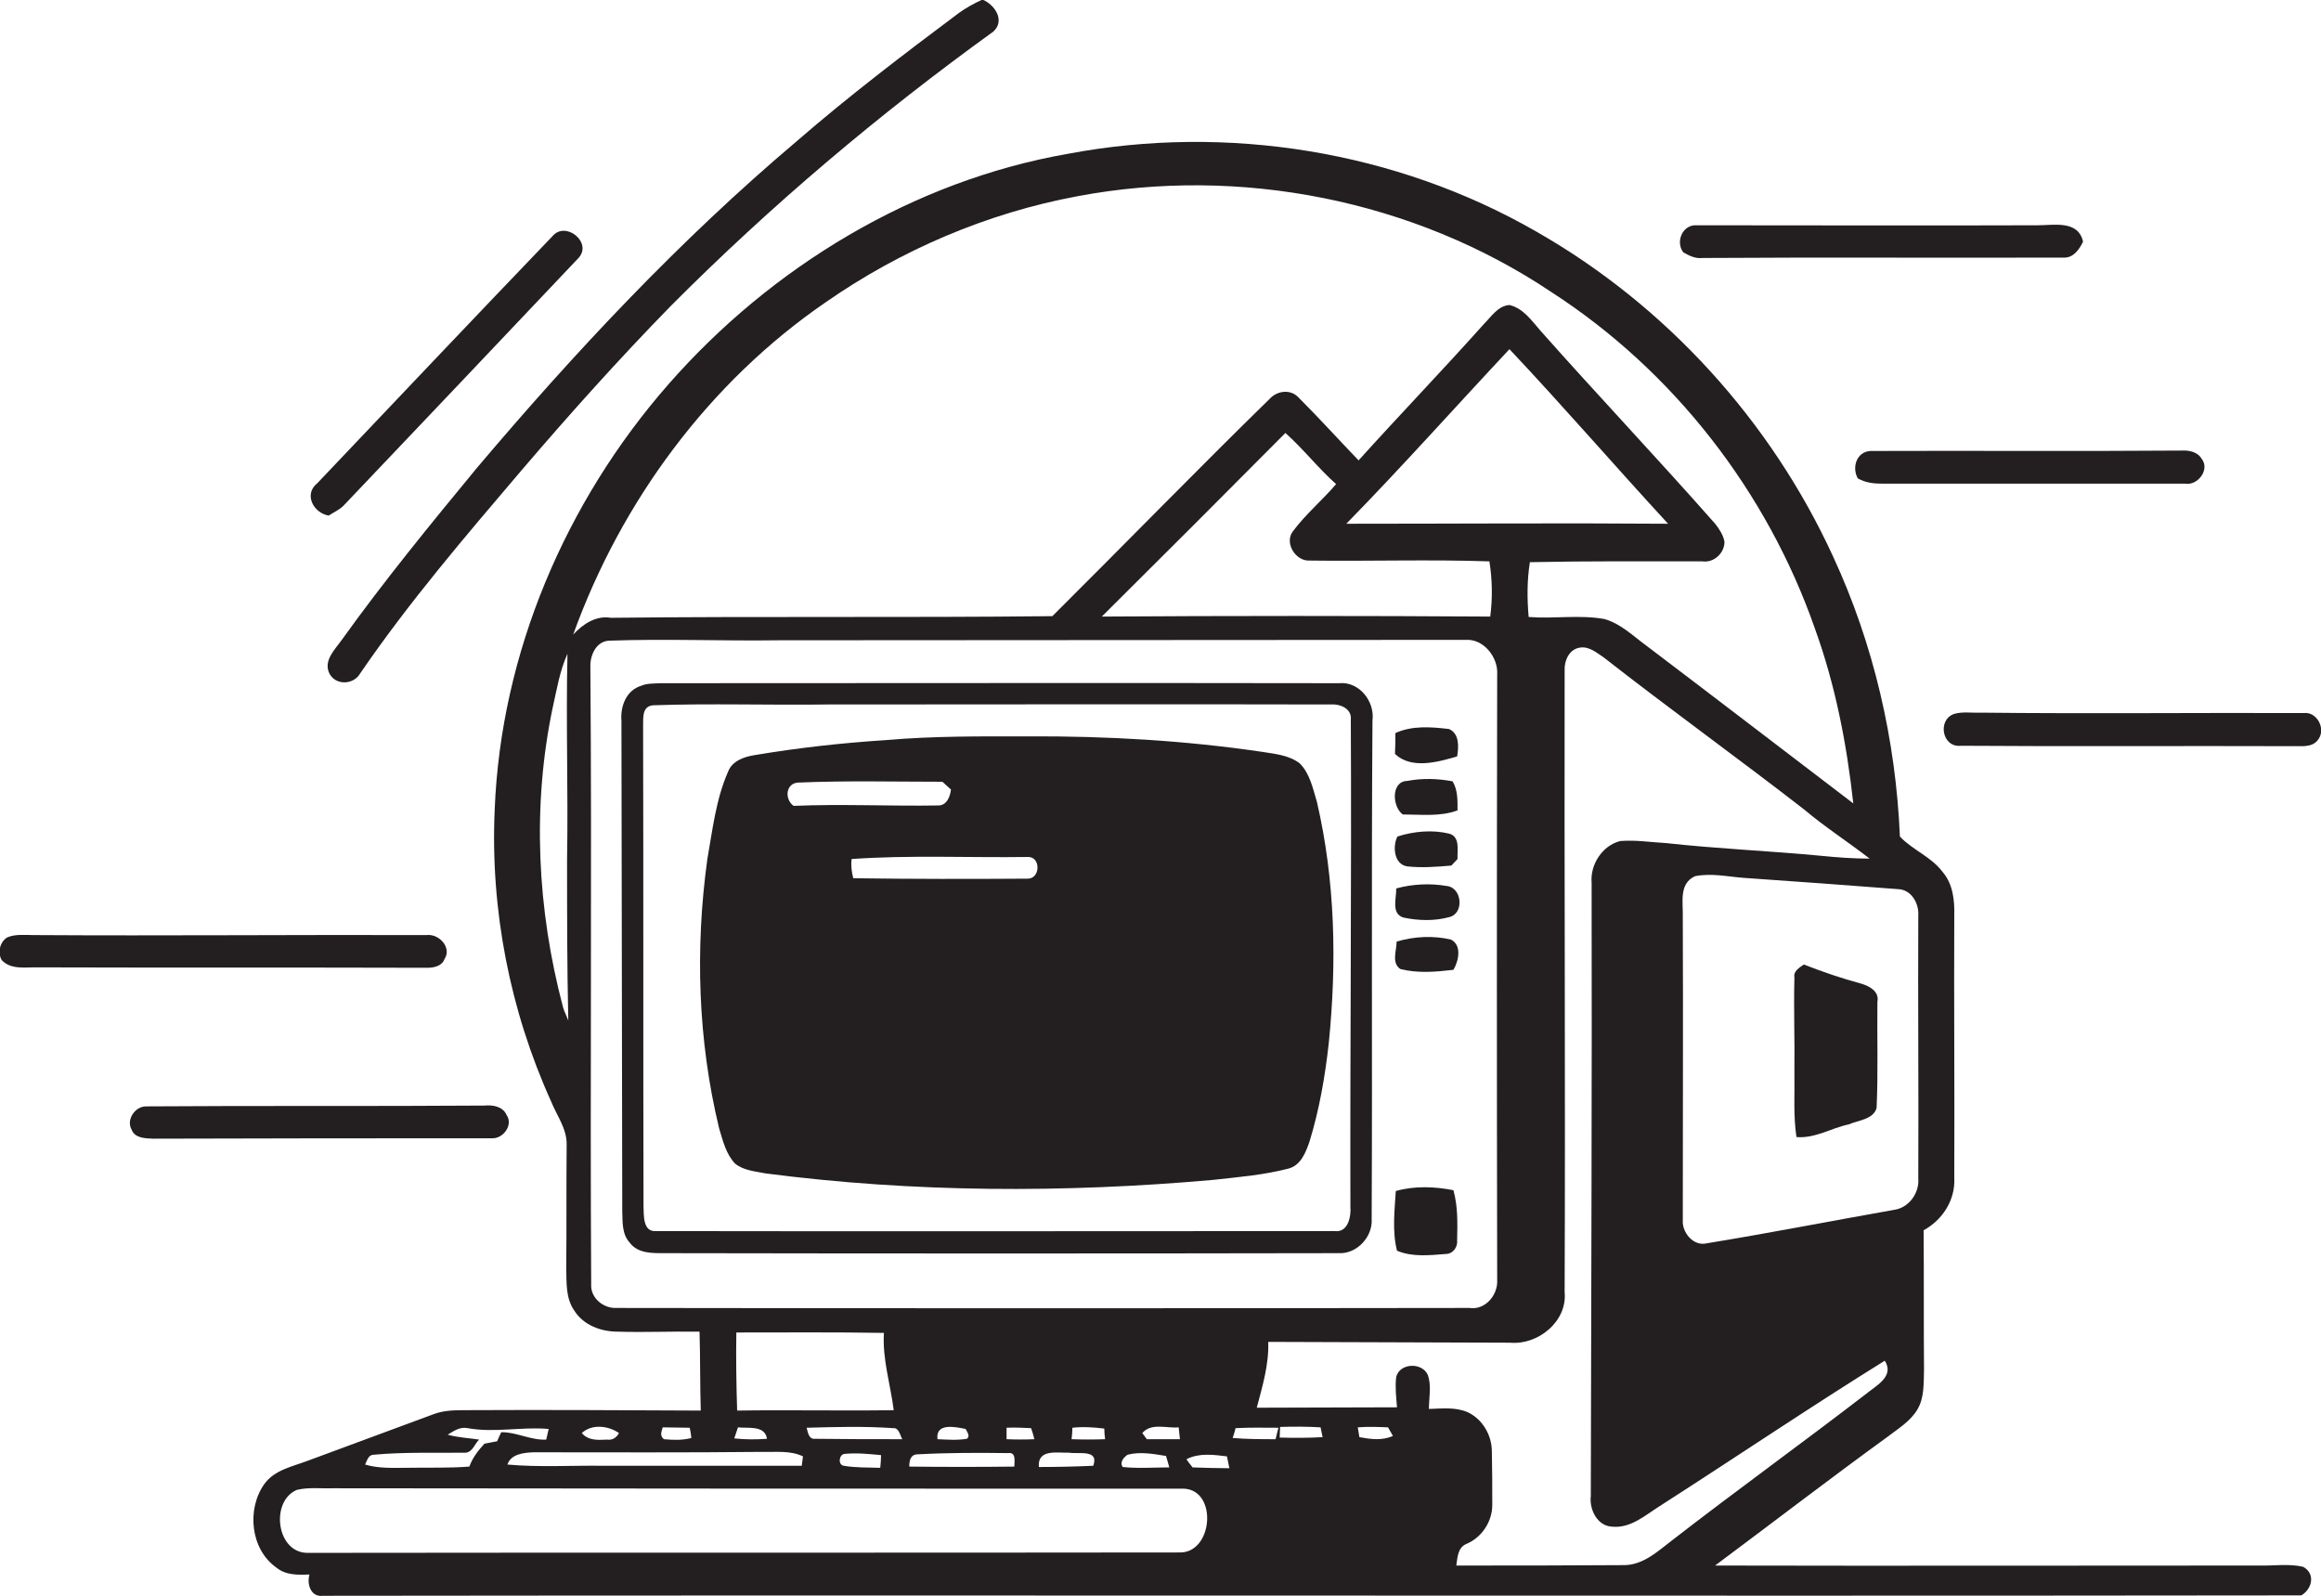 <?xml version="1.0" encoding="utf-8"?>
<!-- Generator: Adobe Illustrator 19.2.0, SVG Export Plug-In . SVG Version: 6.00 Build 0)  -->
<svg version="1.1" id="Layer_1" xmlns="http://www.w3.org/2000/svg" xmlns:xlink="http://www.w3.org/1999/xlink" x="0px" y="0px"
	 viewBox="0 0 567.7 390.3" enable-background="new 0 0 567.7 390.3" xml:space="preserve">
<g>
	<path fill="#231F20" d="M83.6,156.5c-1.7,2.4-4.6,5.1-3,8.3c1.6,2.9,5.9,2.7,7.5-0.1c11.9-17.4,25.7-33.5,39.4-49.6
		c11.8-13.8,23.9-27.3,36.6-40.3c24.4-24.5,50.9-46.9,78.9-67.1c2.9-2.7,0.3-6.6-2.7-7.8c-2,0.9-4,2-5.8,3.3
		c-13.5,10.1-26.9,20.3-39.7,31.4c-28.5,24.1-54.1,51.4-78.2,79.9C105.3,128.2,94,142,83.6,156.5z"/>
	<path fill="#231F20" d="M563.3,383.2c-3.5-0.8-7.2-0.2-10.8-0.3c-44.3,0-88.7,0.1-133,0c14.1-10.5,28-21.2,42.2-31.5
		c2.6-2,5.6-3.8,7.3-6.7c1.7-2.9,1.5-6.4,1.6-9.6c-0.1-11.4,0-22.8-0.1-34.2c4.6-2.5,7.8-7.4,7.5-12.8c0.1-21.3-0.1-42.7,0-64.1
		c0.1-3.8-0.3-7.8-2.9-10.8c-2.8-3.7-7.3-5.3-10.4-8.6c-1-23.6-6.4-47-16.3-68.4c-15.2-33.2-40.9-61.5-72.7-79.6
		c-34.3-19.7-75.6-26.3-114.4-19c-37.9,6.6-72.7,27.7-97.9,56.5c-25.1,28.7-40.9,65.7-42.4,103.9c-1.1,24.4,3.7,49.1,13.8,71.4
		c1.4,3.5,3.9,6.7,3.8,10.6c-0.1,10,0,20-0.1,30c0.1,3.6-0.2,7.5,2,10.6c2.3,3.6,6.6,5.1,10.6,5.1c6.7,0.2,13.3-0.1,20,0
		c0.2,6.4,0.1,12.8,0.3,19.3c-19.1-0.1-38.2-0.2-57.3-0.1c-2.7,0-5.5,0-8.1,1c-10.3,3.8-20.5,7.6-30.8,11.4c-3.7,1.4-8,2.2-10.5,5.6
		c-4.4,6.1-3.5,16,2.9,20.5c2.3,1.9,5.3,1.8,8.1,1.7c-0.7,2.3,0.3,5.6,3.3,5.2c161.3-0.2,322.6,0.1,483.9-0.1
		C565.8,388.4,566.2,384.7,563.3,383.2z M469.2,224c-0.1,21.4,0.1,42.8,0,64.2c0.3,3.6-2.3,7.2-5.9,7.7c-15.3,2.7-30.6,5.7-45.9,8.2
		c-3,0.7-5.6-2.2-5.8-5c0-25,0.1-49.9,0-74.9c0.1-3.5-1-8.1,3-9.9c3.9-0.8,7.9,0.1,11.8,0.4c12.8,0.9,25.5,1.8,38.3,2.8
		C467.7,217.9,469.4,221.1,469.2,224z M137.7,246.3c-6.3-23.8-7.6-49.1-2.5-73.3c1-4.4,1.7-8.9,3.6-13.1
		c-0.4,16.7,0.2,33.5-0.1,50.3c0,13.1,0,26.3,0.3,39.4C138.6,248.5,138,247.4,137.7,246.3z M140.2,155.2
		c11.7-32.5,33.2-61.7,61.8-81.3c18.4-12.8,39.5-21.8,61.5-25.9c39.7-7.5,82.3,0.9,115.9,23.4c29.9,19.3,52.8,48.8,64.5,82.3
		c5,13.8,7.8,28.2,9.4,42.8c-16.8-12.8-33.6-25.7-50.5-38.5c-3.3-2.4-6.4-5.5-10.4-6.6c-6.1-1.1-12.3,0-18.5-0.5
		c-0.4-4.5-0.4-9,0.3-13.4c14.1-0.3,28.1-0.2,42.2-0.2c2.8,0.4,5.4-2,5.4-4.8c-0.3-1.6-1.2-3-2.2-4.3c-14.1-16-28.7-31.4-42.8-47.3
		c-2.2-2.5-4.2-5.5-7.6-6.3c-2.8,0.2-4.4,2.8-6.2,4.6c-10.1,11.3-20.6,22.2-30.7,33.4c-4.9-5.1-9.7-10.4-14.8-15.5
		c-2-2-5.2-1.5-7,0.5c-17.9,17.5-35.4,35.5-53.1,53.1c-36,0.4-72,0-108,0.4C145.8,150.5,142.6,152.6,140.2,155.2z M320.3,137.1
		c14.7,0.2,29.4-0.3,44,0.2c0.7,4.5,0.8,9,0.2,13.5c-31.7-0.2-63.3-0.2-95,0c15-14.9,30-29.9,44.9-44.9c4.4,3.9,8,8.6,12.4,12.5
		c-3.4,4-7.5,7.4-10.6,11.6C314.1,132.8,316.9,137.3,320.3,137.1z M329.3,128.1c13.6-13.9,26.6-28.5,39.9-42.7
		c13.2,14,25.8,28.6,38.8,42.7C381.8,127.9,355.6,128.1,329.3,128.1z M150.3,319.9c-3-0.1-5.9-2.6-5.7-5.8
		c-0.3-50.3,0.2-100.7-0.2-151c-0.1-2.8,1.4-6.2,4.5-6.4c13.8-0.5,27.7,0.1,41.6-0.1c56,0,112-0.1,168-0.1c4.4-0.3,8,4.3,7.7,8.5
		c-0.1,49.4-0.1,98.7,0,148.1c0.2,3.6-2.9,7.4-6.8,6.8C289.7,320,220,320,150.3,319.9z M280.5,352c-0.3-0.4-0.8-1.1-1.1-1.5
		c2.2-2.6,6-1.1,8.9-1.4c0.1,0.7,0.2,2.2,0.3,2.9C285.9,352,283.2,352,280.5,352z M286,358.9c-3.8,0-7.6,0.3-11.4-0.1
		c-0.8-1.2,0.3-2.4,1.2-3c3.1-0.8,6.3-0.2,9.4,0.3C285.5,357,285.7,357.9,286,358.9z M262.1,352c0.1-0.7,0.2-2.1,0.2-2.8
		c2.6-0.3,5.3-0.1,7.8,0.2c0,0.7,0.1,2,0.2,2.6C267.6,352.1,264.8,352.1,262.1,352z M267.4,358.5c-4.4,0.2-8.9,0.3-13.3,0.3
		c-0.4-4.5,4.6-3.4,7.4-3.5C263.8,355.7,268.9,354.4,267.4,358.5z M246.6,355.4c2-0.3,1.5,2.1,1.5,3.3c-8.6,0.1-17.1,0.1-25.7,0
		c0-1.5,0.3-3,2.1-3C231.9,355.3,239.2,355.3,246.6,355.4z M236.2,349.5c0.3,0.7,1.2,1.7,0.3,2.4c-2.4,0.4-4.8,0.2-7.2,0.1
		C228.8,347.9,233.7,349,236.2,349.5z M246.2,352c0-0.9,0-1.9,0-2.8c2-0.1,4,0,6,0.1c0.3,0.9,0.6,1.8,0.8,2.7
		C250.9,352.1,248.5,352.1,246.2,352z M199.4,351.9c-1.6,0.2-1.8-1.6-2.1-2.7c7.1-0.2,14.1-0.4,21.2,0.1c1.4-0.1,1.6,1.7,2.2,2.7
		C213.5,352,206.4,352,199.4,351.9z M215.5,355.9c0,0.8-0.1,2.3-0.2,3.1c-3-0.1-6,0-8.9-0.5c-1.5-0.2-1.2-2.7,0.1-2.9
		C209.5,355.3,212.5,355.6,215.5,355.9z M180.3,345c-0.2-6.4-0.3-12.7-0.2-19.1c12,0,24.1-0.1,36.1,0.1c-0.4,6.4,1.6,12.6,2.4,18.9
		C205.8,345.1,193,344.8,180.3,345z M187.6,351.9c-2.7,0.2-5.4,0.2-8-0.1c0.3-0.9,0.6-1.8,0.9-2.7
		C182.9,349.4,187.1,348.5,187.6,351.9z M186.4,355.1c3.3,0.1,6.9-0.4,10,1.1c-0.1,0.6-0.2,1.8-0.3,2.3c-16.2,0-32.4,0-48.6,0
		c-7.8-0.1-15.6,0.4-23.4-0.3c0.9-2.6,4-2.9,6.4-3C149.1,355.2,167.7,355.3,186.4,355.1z M162.1,349.1c2.2,0,4.4,0.1,6.6,0.1
		c0.2,0.8,0.3,1.6,0.4,2.5c-2.2,0.6-4.5,0.5-6.7,0.3C161.3,351.2,161.8,350.1,162.1,349.1z M151.4,350.5c-0.6,1.1-1.6,1.8-2.9,1.6
		c-2.2,0.1-4.6,0.3-6.2-1.6C144.8,348.2,148.8,348.7,151.4,350.5z M91.4,355.8c7.5-0.7,15.1-0.4,22.6-0.5c1.7-0.3,2.1-2.2,3.2-3.2
		c-2.6-0.4-5.2-0.5-7.7-1.2c1.5-0.9,3-2,4.9-1.6c6.6,1.2,13.2-0.4,19.8,0.2c-0.2,0.9-0.4,1.7-0.6,2.6c-3.8,0.2-7.4-1.9-11-1.8
		c-0.3,0.6-0.8,1.7-1,2.2c-1.1,0.2-2.1,0.4-3.1,0.6c-1.5,1.6-2.9,3.4-3.7,5.6c-5.1,0.4-10.2,0.2-15.3,0.3c-3.4,0-6.9,0.2-10.2-0.8
		C89.8,357.2,90.1,355.8,91.4,355.8z M288.5,379.7c-71,0.1-142.1,0-213.1,0.1c-7.8,0.2-9.4-12.6-2.8-15.4c2.9-0.7,5.9-0.3,8.9-0.4
		c69.4,0.1,138.7,0.1,208.1,0.1C297.9,364.5,296.7,379.9,288.5,379.7z M291.7,358.9c-0.4-0.5-1.2-1.5-1.5-2c3.1-1.6,6.6-1.1,9.9-0.7
		c0.1,0.7,0.5,2.2,0.6,2.9C297.7,359.1,294.7,359,291.7,358.9z M312,352c-3.5,0-7,0-10.5-0.3c0.2-0.6,0.6-1.8,0.7-2.4
		c3.5-0.2,7-0.1,10.5-0.1C312.5,349.8,312.2,351.3,312,352z M313,351.6c0-0.6,0.1-1.9,0.1-2.6c3.3-0.1,6.6-0.1,9.9,0.1
		c0.1,0.6,0.4,1.8,0.5,2.4C319.9,351.7,316.4,351.7,313,351.6z M332.5,351.5c-0.1-0.6-0.3-1.8-0.4-2.4c2.5-0.2,4.9-0.1,7.4,0
		c0.3,0.5,0.9,1.6,1.2,2.1C338.1,352.4,335.2,352,332.5,351.5z M397.2,382.8c-13.7,0.1-27.3,0.1-41,0.1c0.3-1.9,0.3-4.4,2.5-5.3
		c3.8-1.6,6.3-5.5,6.3-9.5c0-4.4,0-8.7-0.1-13.1c0-4-2.3-7.9-5.9-9.6c-3-1.3-6.3-0.9-9.5-0.8c0-2.8,0.7-5.7-0.3-8.4
		c-1.5-3.1-6.9-2.8-7.7,0.6c-0.3,2.4,0,4.9,0.2,7.4c-11.4,0-22.9,0.1-34.3,0.1c1.4-5.3,3-10.6,2.8-16.1c19.7,0.1,39.5,0.1,59.2,0.2
		c6.8,0.6,14-5.2,13.3-12.4c0.2-50.7-0.1-101.4,0-152.1c-0.1-2.3,1.1-5.1,3.7-5.5c2.3-0.4,4.2,1.3,6,2.5
		c16.1,12.6,32.8,24.6,48.9,37.1c5.1,4.3,10.7,7.9,16,12c-4,0-8-0.3-12-0.7c-12.6-1.2-25.2-1.7-37.8-3.1c-3.7-0.2-7.4-0.8-11.2-0.5
		c-4.4,1.1-7.4,5.8-7,10.2c0.1,50-0.1,100-0.2,150c-0.4,3.3,1.6,7.4,5.3,7.5c4.5,0.4,8-2.8,11.5-5c18.4-11.8,36.6-24.1,55.1-35.6
		c2.5,3.9-2.3,6.2-4.8,8.3c-15.6,12-31.7,23.6-47.3,35.7C405.5,379.4,401.9,382.8,397.2,382.8z"/>
	<path fill="#231F20" d="M416.4,63.1c29.4-0.2,58.8,0,88.2-0.1c2.5,0.2,4-2,4.9-3.9c-1.2-5.3-7.1-4-11.1-4c-28,0.1-56,0-84,0
		c-3.1,0.3-4.5,4.2-2.7,6.6C413.1,62.5,414.6,63.3,416.4,63.1z"/>
	<path fill="#231F20" d="M80.4,126.1c1.2-0.8,2.6-1.4,3.6-2.4c19.2-20.2,38.4-40.4,57.5-60.6c3.5-3.8-3.2-9.2-6.4-5.3
		c-19.3,20.1-38.4,40.3-57.5,60.4C74.2,120.9,76.7,125.5,80.4,126.1z"/>
	<path fill="#231F20" d="M457.5,110.3c-3.4,0.2-4.6,4-3.1,6.7c1.9,1.1,4,1.3,6.1,1.3c24.7,0,49.3,0,74,0c3.1,0.5,6.1-3.5,4-6.1
		c-1-1.7-3.1-2.1-4.9-2C508.1,110.4,482.8,110.2,457.5,110.3z"/>
	<path fill="#231F20" d="M335.5,298.1c0.2-40.6-0.1-81.3,0.2-121.9c0.6-4.7-3.3-9.6-8.2-9.1c-55.3-0.1-110.7,0-166,0
		c-1.5,0.1-3.2,0-4.6,0.6c-3.7,1.1-5.2,5-4.9,8.6c0.1,40,0.1,80,0.2,120c0.1,2.6-0.1,5.5,1.8,7.6c2,2.7,5.5,2.6,8.5,2.6
		c55,0.1,110,0.1,165,0C331.9,306.7,335.8,302.5,335.5,298.1z M326.5,301.1c-55.4,0-110.8,0.1-166.1,0c-3.2,0.2-2.9-3.9-3-6
		c-0.1-39,0-78-0.1-117c0.1-2.1-0.5-5.3,2.4-5.6c14.2-0.5,28.5,0,42.7-0.2c41,0,82.1-0.1,123.1,0c2.2-0.2,5.2,1,4.9,3.7
		c0.2,39.7-0.2,79.4-0.1,119.1C330.5,297.6,329.7,301.5,326.5,301.1z"/>
	<path fill="#231F20" d="M563.5,174.4c-26.3-0.1-52.7,0.2-79-0.1c-2.2,0.1-4.4-0.3-6.5,0.3c-4.2,1.4-3,8.3,1.6,7.8
		c27,0.2,53.9,0,80.9,0.1c2.2-0.1,5,0.5,6.5-1.6C569,178.3,566.7,174,563.5,174.4z"/>
	<path fill="#231F20" d="M356.4,185c0.4-2.3,0.6-5.6-2-6.7c-4.3-0.5-9-0.9-13.1,1c0,1.7,0,3.4-0.1,5.1
		C345.2,188.2,351.7,186.4,356.4,185z"/>
	<path fill="#231F20" d="M317.9,186.7c-2.6-2-6-2.3-9.1-2.8c-19-2.8-38.2-3.9-57.4-3.8c-11.5,0-23-0.1-34.5,0.9
		c-10.9,0.7-21.7,1.9-32.4,3.7c-2.5,0.4-5.4,1.4-6.4,4c-3,6.8-3.8,14.2-5.1,21.5c-3,21.9-2.3,44.3,2.9,65.8c0.9,3,1.7,6.3,3.9,8.6
		c2.1,1.7,5,1.9,7.5,2.4c36.2,4.7,72.9,4.8,109.2,1.6c6.3-0.7,12.6-1.2,18.7-2.8c3-0.8,4.2-4,5.1-6.6c2.4-7.8,3.8-15.9,4.7-24
		c2-19.7,1.6-39.8-2.9-59.1C321.1,192.8,320.4,189.2,317.9,186.7z M194.1,197.1c-2.3-1.7-1.9-5.6,1.2-5.7
		c11.7-0.5,23.4-0.2,35.2-0.2c0.7,0.6,1.4,1.3,2.1,1.9c-0.2,1.7-1,3.9-3.1,3.9C217.7,197.2,205.9,196.6,194.1,197.1z M251.5,214.9
		c-14.3,0.1-28.5,0.1-42.8-0.1c-0.4-1.6-0.6-3.1-0.4-4.7c14.3-1,28.7-0.3,43-0.5C254.6,209.4,254.5,214.8,251.5,214.9z"/>
	<path fill="#231F20" d="M343.1,199.2c4.5,0,9.1,0.6,13.4-1c0-2.4,0.1-4.9-1.2-7.1c-3.7-0.7-7.4-0.8-11.1-0.1
		C340.2,191.1,340.5,197.3,343.1,199.2z"/>
	<path fill="#231F20" d="M344.2,211.9c3.6,0.4,7.2,0.1,10.8-0.2c0.4-0.4,1.1-1.2,1.5-1.6c-0.1-2.1,0.7-5.4-2-6.2
		c-4.1-1-8.7-0.6-12.7,0.7C340.6,206.9,340.9,211.4,344.2,211.9z"/>
	<path fill="#231F20" d="M353.9,216.7c-4.1-0.7-8.4-0.5-12.4,0.6c0.1,2.3-1.3,6.1,1.7,7.1c3.7,0.8,7.7,0.9,11.3-0.1
		C358.2,223.4,357.6,217.1,353.9,216.7z"/>
	<path fill="#231F20" d="M104.5,236.7c1.6,0,3.6-0.4,4.2-2.1c1.9-2.8-1.3-6.3-4.4-5.9c-32-0.1-64,0.2-96,0c-2.2,0-4.6-0.3-6.6,0.6
		c-1.8,1.2-2.3,3.7-1.3,5.5c2.3,2.5,6,1.7,9,1.8C41.1,236.7,72.8,236.6,104.5,236.7z"/>
	<path fill="#231F20" d="M354.9,229.8c-4.3-1-9-0.8-13.3,0.5c0,2.2-1.3,5.2,0.9,6.7c4.3,1.1,8.7,0.7,13,0.2
		C356.8,235,357.6,231.2,354.9,229.8z"/>
	<path fill="#231F20" d="M439.4,278.1c4.5,0.4,8.5-2.2,12.8-3.1c2.3-1,6-1.2,6.8-4c0.4-8.6,0.1-17.3,0.2-26c0.5-2.5-1.9-3.8-3.9-4.4
		c-4.8-1.3-9.5-2.9-14.1-4.7c-1.1,0.8-2.6,1.6-2.3,3.2c-0.2,7.6,0.1,15.3,0,22.9C439,267.4,438.6,272.8,439.4,278.1z"/>
	<path fill="#231F20" d="M123.9,272.7c-0.9-2.1-3.4-2.5-5.4-2.3c-27.6,0.2-55.2,0-82.8,0.2c-2.7,0-4.9,3.3-3.5,5.7
		c0.8,2.1,3.3,2.1,5.2,2.2c27.7-0.1,55.4-0.1,83-0.1C123.1,278.5,125.6,275.1,123.9,272.7z"/>
	<path fill="#231F20" d="M353.6,306.7c1.8,0,3-1.7,2.8-3.4c0.1-4.1,0.2-8.2-0.9-12.2c-4.6-0.9-9.5-1.1-14.1,0.2
		c-0.3,4.9-0.9,9.9,0.3,14.6C345.5,307.5,349.7,307,353.6,306.7z"/>
</g>
</svg>
